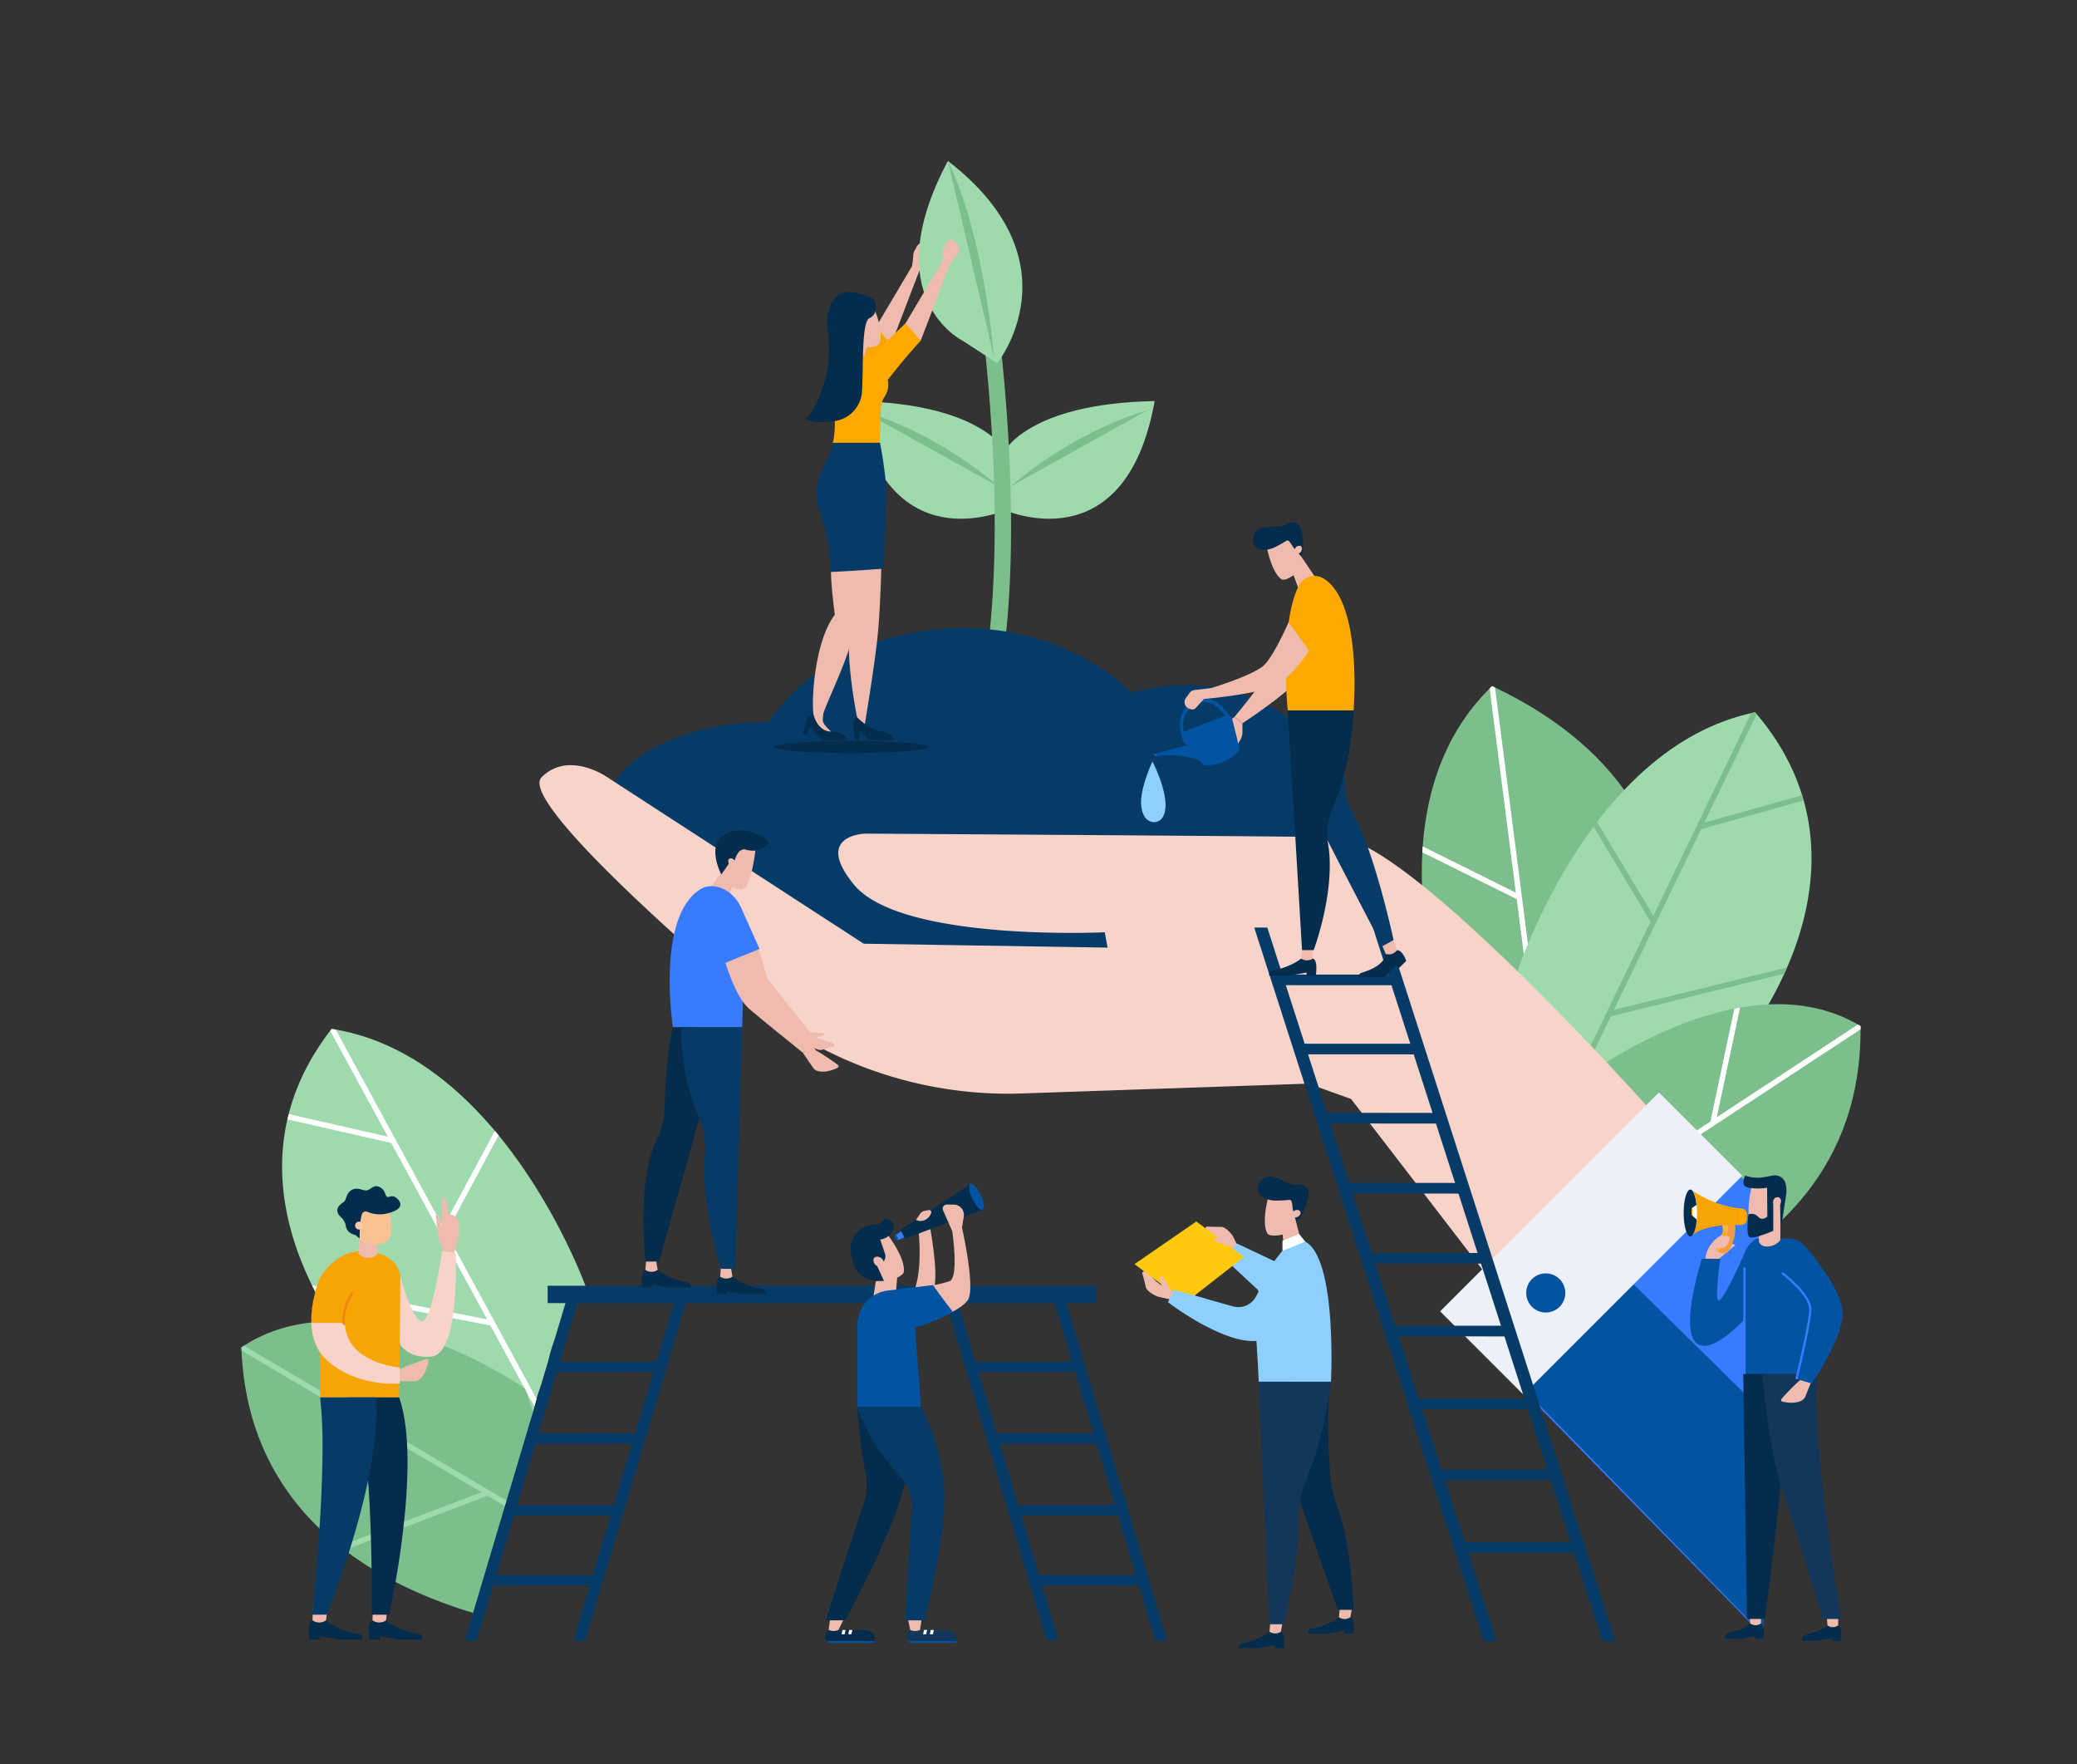 <svg id="Capa_1" data-name="Capa 1" xmlns="http://www.w3.org/2000/svg" viewBox="0 0 697 592"><rect x="0" y="0" width="697" height="592" fill="#333333" stroke="none"/><defs><style>.cls-1{fill:#9fdaaf;}.cls-2{fill:#7dbf8c;}.cls-3{fill:#fff;}.cls-4{fill:#efbbaf;}.cls-5{fill:#f6a505;}.cls-6{fill:#053b66;}.cls-7{fill:#f7d3c9;}.cls-8{fill:#387bff;}.cls-9{fill:#0253a2;}.cls-10{fill:#edf1f7;}.cls-11{fill:#042c4d;}.cls-12{fill:#12375a;}.cls-13{fill:#f49b42;}.cls-14{fill:#f9b646;}.cls-15{fill:#e7375e;}.cls-16{fill:#ffa900;}.cls-17{fill:#8dcfff;}.cls-18{fill:#f9c293;}.cls-19{fill:#f9cbb0;}.cls-20{fill:#f08712;}.cls-21{fill:#ffc910;}</style></defs><path class="cls-1" d="M338,152.18s-7.48-16.79-50.91-17.61C297,189.89,338,170.92,338,170.92Z"/><path class="cls-1" d="M336.57,152.18s7.48-16.79,50.91-17.61c-9.92,55.32-50.91,36.35-50.91,36.35Z"/><path class="cls-2" d="M385.1,137.64C358.35,145.58,339,163.33,339,163.33"/><path class="cls-2" d="M487.63,349.34s-30.79-77,13.08-119.12c94.73,44.34,50.87,137.38,50.87,137.38Z"/><path class="cls-3" d="M500.71,230.22l1,.47,12.44,97,40.49-45.58c.26.63.52,1.25.77,1.88L514.44,330,518,358l-1.9-.54L509,301.7h0L477.32,286c0-.66.07-1.32.12-2l31.25,15.53L499.9,231l.81-.81Z"/><path class="cls-1" d="M507.9,329.77S532,250.61,589,239c45.68,53.05-5.75,113-5.75,113l-64.58,32.6Z"/><path class="cls-2" d="M535.94,275.8l18.89,31.45,32.82-67.95c.45-.1.9-.21,1.35-.3l.52.63L571.94,276l32.83-9.15c.1.31.18.62.27.93l.23.82-34.38,9.59-29.3,60.65,58.13-14.23q-.47,1.06-.93,2.1L540.56,341l-20.8,43.07-1.09.55-.35-1.76,35.56-73.62-19.12-31.85Z"/><path class="cls-2" d="M530,362.6s54.62-42.25,94.35-18.32c1.19,94.7-119.18,102.9-119.18,102.9Z"/><path class="cls-3" d="M624.38,344.28v1.09l-78.16,51.35,48.4,15.79L593,413.9,544.27,398l-30.53,20.06.8-2.7L574,376.31l8-37.86c.64-.13,1.29-.25,1.93-.36l-7.81,36.8,47.35-31.12.89.51Z"/><path class="cls-1" d="M178.81,476.64a35.72,35.72,0,0,1,4.84-15.73c0-.14,0-.29,0-.43.35-9.25,5.79-19.38,12.62-25.75l.4-2.74s-27.84-77.91-85.38-86.76c-43.07,55.2,11.19,112.59,11.19,112.59L179,483A52,52,0,0,1,178.81,476.64Z"/><path class="cls-3" d="M180.05,469.35l-30.29-55.68,17.57-32.73-1.26-1.51-17.35,32.33-36.06-66.29c-.45-.08-.9-.17-1.36-.24-.17.22-.32.44-.49.65l19.32,35.51-33.24-7.56c-.08.31-.15.63-.23.94l-.18.83,34.8,7.92,32.19,59.17-58.75-11.41c.34.69.69,1.38,1,2.06l58.84,11.42L179.41,472C179.59,471.1,179.8,470.22,180.05,469.35Z"/><path class="cls-2" d="M169.39,514.22a34.71,34.71,0,0,1,3.75-13.5,43.47,43.47,0,0,1,1.78-5.68A38.05,38.05,0,0,1,179.05,484a51.23,51.23,0,0,1-.24-7.31c0-.83.12-1.67.23-2.51l-2.87-8.29S119.57,426.28,81,452.1c2,56.25,45.43,79.9,80.33,89.84a43.57,43.57,0,0,1,3.09-10.37,34.61,34.61,0,0,1,2.9-10.58A35.2,35.2,0,0,1,169.39,514.22Z"/><path class="cls-1" d="M171.52,504.42l-38.59-22.77-9.86-37.42-1.95-.27,9.58,36.38L81.9,451.55l-.86.54h0c0,.36,0,.72,0,1.08l80.55,47.53-47.58,18.1c.56.45,1.12.88,1.68,1.31l47.91-18.23,7.26,4.29C171.1,505.59,171.3,505,171.52,504.42Z"/><polygon class="cls-4" points="308.49 90.91 299.07 115.52 293.13 111.11 306.4 88.74 308.49 90.91"/><path class="cls-4" d="M307.32,83.47a3.83,3.83,0,0,0-.85,2.6l-.42,3.55.49.55,1.66,1.48c-.06-.73-.14,0-.14,0L310.74,87s3.24-2.08-.85-5.15a1.18,1.18,0,0,0-1.34-.08A3,3,0,0,0,307.32,83.47Z"/><path class="cls-5" d="M287.7,133.3a155.27,155.27,0,0,0,11.37-17.78L294,109.71,287.7,117Z"/><path class="cls-2" d="M333,238.57l-5.12-1.66c.13-.42,13.35-43.07-.11-142.67l5.34-.72C346.8,194.59,333.6,236.82,333,238.57Z"/><path class="cls-1" d="M323,114.3S293.61,99.89,318.1,54c43.93,33.93,16.56,67.86,16.56,67.86Z"/><path class="cls-2" d="M318.1,54c12.37,25.25,15.42,65.72,15.42,65.72"/><path class="cls-2" d="M289.2,137.77c26.76,7.94,46.16,25.69,46.16,25.69"/><ellipse class="cls-6" cx="257.69" cy="272.87" rx="54.8" ry="30.65"/><ellipse class="cls-6" cx="322.97" cy="272.27" rx="74.59" ry="61.55"/><ellipse class="cls-6" cx="397.57" cy="275.73" rx="53.37" ry="45.91"/><path class="cls-7" d="M553.66,372.23s-81.18-90.94-105-91.31c-28.24-.44-158.26-1.2-158.26-1.2s-17.62.35-3.79,17.15c15.79,19.2,84.13,15.95,84.13,15.95l.94,5.14-81.84-1.31L203.37,260.5s-12.79-8.65-21.64.32,70.52,75.43,70.52,75.43a135.78,135.78,0,0,0,90.69,30.65l96.14-3.3,14.33,5.17,45.69,59.4Z"/><polygon class="cls-8" points="558.03 369.57 591.7 402.16 591.7 546.4 590.45 547.65 487.36 442.4 558.03 369.57"/><polygon class="cls-9" points="522.24 405.36 591.7 473.74 591.7 545.97 590.39 547.16 486.77 440.83 522.24 405.36"/><rect class="cls-10" x="482.03" y="397.51" width="103.89" height="39.52" transform="translate(-138.66 499.78) rotate(-45)"/><path class="cls-9" d="M514.09,438.48a6.57,6.57,0,0,0,9.28,0h0a6.57,6.57,0,0,0,0-9.28h0a6.55,6.55,0,0,0-9.28,0h0a6.57,6.57,0,0,0,0,9.28Z"/><polygon class="cls-6" points="537.76 550.71 460.73 311.24 465.11 311.24 542.14 550.71 537.76 550.71"/><polygon class="cls-6" points="497.93 550.71 420.9 311.24 425.28 311.24 502.31 550.71 497.93 550.71"/><polygon class="cls-6" points="485.07 373.43 485.07 377 443.8 376.97 443.09 373.4 485.07 373.43"/><polygon class="cls-6" points="476.54 350.22 476.54 353.79 435.26 353.77 434.56 350.2 476.54 350.22"/><polygon class="cls-6" points="469.48 327.02 469.48 330.59 428.21 330.57 427.5 327 469.48 327.02"/><polygon class="cls-6" points="492.59 396.93 492.59 400.5 451.31 400.47 450.61 396.9 492.59 396.93"/><polygon class="cls-6" points="499.64 420.43 499.64 424 458.37 423.98 457.66 420.4 499.64 420.43"/><polygon class="cls-6" points="506.94 444.84 508.61 448.42 467.33 448.39 466.63 444.82 506.94 444.84"/><polygon class="cls-6" points="514.68 469.26 516.35 472.83 475.07 472.81 474.37 469.24 514.68 469.26"/><polygon class="cls-6" points="521.92 493.13 523.59 496.7 482.32 496.68 481.62 493.11 521.92 493.13"/><polygon class="cls-6" points="527.93 517.53 529.6 521.1 488.32 521.08 487.62 517.5 527.93 517.53"/><path class="cls-11" d="M587.35,544.75s-1.09,1.5-6.2,2.81c-1.12.28-2.34.48-2.34,2.33h5.05L589,549v.89h2.78s.78-4.55-.85-5.14Z"/><path class="cls-4" d="M587.08,541.48l.27,3.27h0a3.15,3.15,0,0,0,3.41.12l.19-.12v-3.27Z"/><path class="cls-11" d="M613.23,545.41s-1.09,1.5-6.2,2.8c-1.12.28-2.34.48-2.34,2.34h5l5.16-.9v.9h2.78s.78-4.56-.85-5.14Z"/><path class="cls-4" d="M613,542.13l.27,3.28h0a3.15,3.15,0,0,0,3.41.11l.19-.11v-3.28Z"/><path class="cls-11" d="M585,461l1.25,82.22h6s9.12-66.38,7.17-82.22S585,461,585,461Z"/><path class="cls-12" d="M591.36,461s2.08,25.26,6.87,39.24,13.44,43,13.44,43h6.2s-10.35-60.64-8-82.24H591.36Z"/><path class="cls-9" d="M586,419.18s-7.38,17.21-9.26,17.21c-1.49,0,.57-14.06.57-14.06h-6.19s-7.77,24.1-1.59,28.5,19.77-12.46,19.77-12.46Z"/><path class="cls-4" d="M608,463.21l-2.23,5.53c-1.08,2.17-5,2.23-7.67,1.54a.55.55,0,0,1-.26-.9,77.54,77.54,0,0,1,6.49-6.55Z"/><path class="cls-9" d="M589.26,415.62s-3.86,2.62-3.86,5.61V461H608v-37.2s-.46-8.27-8.55-8.27S589.26,415.62,589.26,415.62Z"/><polygon class="cls-8" points="585.78 461.04 585.78 425.3 585.03 425.33 585.03 461.04 585.78 461.04"/><path class="cls-4" d="M597.45,406.74v9.38a5.74,5.74,0,0,1-4.38,2.14c-2.82,0-2.82-2-2.82-2v-6l4.17-1.09Z"/><path class="cls-4" d="M589.89,412a3.47,3.47,0,0,1-2.09-.55c-2.51-4,.34-14.74.34-14.74l9.09,1.63.29,7.21a6.09,6.09,0,0,1-2.27,5h0A9.69,9.69,0,0,1,589.89,412Z"/><path class="cls-11" d="M593,398.53a19.51,19.51,0,0,1-6.18,0c-3.17-.56-1.14-4.06-1.14-4.06a12.5,12.5,0,0,0,6.52.46c2.81-.42,3.57-1,5.37,0,2.45,1.3,1.86,5.74,1.86,5.74L598,410.05h-.51s-.12-5.58-.12-7.48c-.53-.86-1.11-.86-1.55-.65a1.43,1.43,0,0,0-.75,1.29V413s-6.2,2.67-7.78,2.19-.53-7.7-.53-7.7a2.9,2.9,0,0,1,3.23.79c1.4,1.56,3.1-.07,3.1-.07Z"/><path class="cls-4" d="M572.27,422.33l.22-1.18c.48-2.63,3-5.9,5.52-6.76h2.63l-.81,5.61-3.71,2.33Z"/><path class="cls-4" d="M596.64,401.68a1.59,1.59,0,0,0-1.5,1.49,1.36,1.36,0,0,0,1,1.7,1.59,1.59,0,0,0,1.5-1.49A1.38,1.38,0,0,0,596.64,401.68Z"/><path class="cls-4" d="M578.74,419.37l-5.11,3s3.21,0,3.26,0l5.41-4.53s-.39-.79-1.61-.12A6.32,6.32,0,0,0,578.74,419.37Z"/><path class="cls-9" d="M605.59,418s12.77,14.19,12.77,22.69S608,464.22,608,464.22l-5.12-1.49s4.62-18.55,4.62-23.49S598,427.08,598,427.08"/><path class="cls-8" d="M607.12,439.24c0,4.25-3.76,19.78-4.65,23.4l.76.19c1.09-4.47,4.64-19.41,4.64-23.59,0-5.06-9.25-12.16-9.64-12.46l-.46.59C597.87,427.45,607.12,434.55,607.12,439.24Z"/><path class="cls-13" d="M582.17,410.09a13.58,13.58,0,0,1-2.34,9.91,1.48,1.48,0,0,1-1,.53,3.88,3.88,0,0,1-1.77-.29,1.62,1.62,0,0,1-1.06-.77.69.69,0,0,1,.07-.74c.69-1,2.81-4.55,1.85-7.67A5.56,5.56,0,0,1,582.17,410.09Z"/><path class="cls-14" d="M576.63,420a1,1,0,0,1-.59-.57.69.69,0,0,1,.07-.74c.69-1,2.81-4.55,1.85-7.67a4.56,4.56,0,0,1,2-.92C580.07,413.56,579.34,415.85,576.63,420Z"/><path class="cls-13" d="M579.13,414.62c-.16.79-.54,1.37-.85,1.31s-.43-.75-.27-1.54.55-1.37.86-1.31S579.3,413.83,579.13,414.62Z"/><polygon class="cls-13" points="578.93 413.1 578.6 413.03 578.63 413.19 578.84 413.27 578.93 413.1"/><polygon class="cls-15" points="578.36 415.93 577.96 415.86 578.41 415.79 578.36 415.93"/><path class="cls-16" d="M578.87,414.57c-.16.78-.54,1.37-.85,1.3s-.43-.75-.27-1.53.54-1.38.85-1.31S579,413.78,578.87,414.57Z"/><path class="cls-16" d="M583.54,405.45h.61a2.06,2.06,0,0,1,2.1,2v1.59a2.06,2.06,0,0,1-2.1,2h-.61Z"/><path class="cls-11" d="M565,407c0,4.35,1,7.87,2.23,7.87s2.23-3.52,2.23-7.87-1-7.87-2.23-7.87S565,402.69,565,407Z"/><polygon class="cls-3" points="569.6 404.13 567.83 405.28 567.83 407.82 569.65 409.48 570.28 406.16 569.6 404.13"/><path class="cls-5" d="M569.5,407c0-3.65-.71-6.71-1.66-7.6h0a36,36,0,0,0,16.06,6.08v5.56s-11.72-.66-16.06,3.57h0C568.79,413.75,569.5,410.69,569.5,407Z"/><path class="cls-16" d="M567.59,406.55c0,.7.11,1.28.24,1.28s.24-.58.24-1.28-.1-1.28-.24-1.28S567.59,405.84,567.59,406.55Z"/><path class="cls-4" d="M575.11,418.26a6,6,0,0,0,2.86.47c1.48,0,2.15-1.83,2.41-2.82.09-.35.17-.85-.27-1.07l-2.39-.34Z"/><path class="cls-4" d="M273,240l3,.52c.62-3.72,9.95-21.35,10.71-30.51a206.92,206.92,0,0,1,3.2-21.49l-10-3s-2.54,0,.25,20.73C273.84,214.46,272.16,233.15,273,240Z"/><path class="cls-4" d="M280.37,178s2.36,14.18,5.63,29.35c-3.42,9.15,1.8,34.7,1.89,34.61.4-.37,2.2,1.85,2.2,1.85s3.81-22.55,4.65-32.72,1.05-22.56,1.05-22.56Z"/><path class="cls-11" d="M287.47,240.49a3.35,3.35,0,0,0-1.17,2.76c.26,1.54.64,5.16.64,5.16h1.46l0-3.37c0-.23,3.15,3.37,3.68,3.37h7.77s.52-2.28-4.05-3S287.47,240.49,287.47,240.49Z"/><path class="cls-4" d="M276.33,237.92l-.21,3.22a2.91,2.91,0,0,0,.53,1.9,11.74,11.74,0,0,0,2.33,2.43c-2.25.73-4.3-1.8-5.37-3.48a4,4,0,0,1-.58-2.75l.37-2.54Z"/><path class="cls-11" d="M273,239.69s-2,.18-2.31,1.69-1.26,4.55-1.26,4.55l1.08.87,1.52-3s3.28,4.42,3.8,4.64h8.48s0-2.81-5.31-2.94C274.09,245.36,273,239.69,273,239.69Z"/><polygon class="cls-4" points="318.38 89.72 308.96 114.33 303.02 109.92 316.29 87.55 318.38 89.72"/><path class="cls-4" d="M317.21,82.28a3.88,3.88,0,0,0-.85,2.6L316,88.43l.48.55,1.67,1.48c-.06-.73-.14,0-.14,0l2.68-4.66s3.24-2.08-.85-5.15a1.18,1.18,0,0,0-1.34-.08A3,3,0,0,0,317.21,82.28Z"/><polygon class="cls-4" points="289.89 120.37 283.82 120.37 286.25 113.23 290.99 116.15 289.89 120.37"/><path class="cls-16" d="M298,128c0-.18-.08-.33-.11-.5,6-7.75,11.11-13.21,11.11-13.21l-5.11-5.81-11.61,11h-3.41a6.82,6.82,0,0,0-8.62,1.11c-1.47,1.51-2.44,5.62-1.46,10,2.7,12,.59,18.3.59,18.3L295,154.77s.35-10.41.6-17.71v0a8.17,8.17,0,0,1,1.27-4A7.14,7.14,0,0,0,298,128Z"/><path class="cls-4" d="M292,100.41l-10,3.49,1,7.43c0,.1.05.2.07.31a5.72,5.72,0,0,1,.57.11l.09,0,.09,0a6.79,6.79,0,0,1,4.65,4.65,11.79,11.79,0,0,0,4.31,0,4.25,4.25,0,0,0,2.26-1C297.2,110.84,292,100.41,292,100.41Z"/><path class="cls-11" d="M291.8,106.73c-2.68,1.31-2.05,15.12-2.51,24.53a10.7,10.7,0,0,1-9.05,10c-3.55.56-7.45.67-9.8-.67,1.56-1.27,9.93-13.59,7.25-29.91-.35-2.14-.4-8.12,3.22-11.37,4-3.6,12.3,1.1,12.3,1.1S295.48,104.93,291.8,106.73Z"/><path class="cls-6" d="M295.32,148.57s2.08,10.61,2.08,16.92c0,3.47-.85,25.32-.85,25.32s-14.88,1.08-17.77,1.08c-.72-17.91-4.8-18.46-4.8-26.81,0-3.63,1.86-7.73,3.29-10.34a15.17,15.17,0,0,0,2.07-5.81l.09-.34Z"/><path class="cls-4" d="M416.94,242.7s15.06-9.89,18.71-14.79,5.87-29-1.26-15.84-20.16,28.52-20.16,28.52Z"/><path class="cls-4" d="M416.94,242.7v2.86a5.56,5.56,0,0,1-.75,2.79l-2,3.37-1.8-9.77,1.8-1.36Z"/><polygon class="cls-4" points="433.71 192.01 436.02 198.24 442.5 195.37 436.71 186.79 433.71 192.01"/><path class="cls-4" d="M432.29,194.05a3.55,3.55,0,0,1-2,.45c-3.66-2.05-5.33-11.6-5.33-11.6l2.71-3.11,5.65.58,3,5.48a5,5,0,0,1,0,4.81h0A9.82,9.82,0,0,1,432.29,194.05Z"/><path class="cls-11" d="M434.2,183.88c-.7-.82-1.64-3.06-2.52-2.43-.64.46-3,1.73-3.79,2.13-1.92.94-5.71,1.87-7.14-1.06a4.18,4.18,0,0,1,3.55-5.62c2.48-.3,6.08-.05,7.09-.82,1.69-1.3,4.11-1.12,4.87.49a17.82,17.82,0,0,1,1.14,6.77,9.91,9.91,0,0,1-.69,3.45h0Z"/><path class="cls-4" d="M436.25,183.14a1.61,1.61,0,0,0-1.71,1c-.33.74-.1,1.48.51,1.65a1.6,1.6,0,0,0,1.71-1C437.1,184,436.87,183.3,436.25,183.14Z"/><polygon class="cls-8" points="386.92 253.09 388.12 253.75 388.12 253.09 386.92 253.09"/><path class="cls-9" d="M404,255.82a28.12,28.12,0,0,0-15.89-2.07c-.13-.64-1.2-.66-1.2-.66l12.64-3.4Z"/><path class="cls-9" d="M396.77,247.26c0-.07-3.51-7.35,3.55-11.78s12.56,5.09,12.61,5.19l-1,.69c-.2-.35-5-8.58-11.07-4.76a7.68,7.68,0,0,0-3.11,10Z"/><path class="cls-16" d="M444.09,194.06c13.26,8,10.14,44.31,10.14,44.31H432.15s-3-28.54,3.75-41.93A5.86,5.86,0,0,1,444.09,194.06Z"/><path class="cls-9" d="M416,251.37l-2.46-10a1.78,1.78,0,0,0-2.38-1.24L398,245.24a2.19,2.19,0,0,0-.87,3.46l6.9,8.08a15.24,15.24,0,0,0,7.14-1.47C415,253.53,416,251.37,416,251.37Z"/><path class="cls-11" d="M465.05,320.1s0,3.86-7.76,6.17c-1.59.48-1.07,1-1.37,1.61h8.91l3.48-3.92,1.09.93,2.51-2.47s-1.17-3.57-3.09-3.6Z"/><path class="cls-4" d="M463.6,316.77l1.45,3.33h0a3.49,3.49,0,0,0,3.62-1.09l.15-.19-1.16-3.43Z"/><path class="cls-6" d="M444.18,279.28c0,.41,19.74,38.22,19.74,38.22l3.74-2.11s-6.54-30.4-13.9-43a15.36,15.36,0,0,1-2-6.1c-1.3-12.53-2.19-17.46-2.19-17.46l-7.82,28.43Z"/><path class="cls-4" d="M439.31,218.29s-4.63,7.41-10,11S404,234.53,404,234.53l-2.68,3a1.6,1.6,0,0,1-1.75.43l-.57-.21a2.31,2.31,0,0,1-1.07-3.5l1.17-1.64a2.66,2.66,0,0,1,1.88-1.1l5.43-.62s14.64-4.39,18-7.91,8-14.15,8-14.15Z"/><path class="cls-11" d="M436.61,321.63s-2.48,2.31-8.14,3.75c-1.25.32-2.59-.11-2.59,1.95h6.87l5.71-1v1h3.09s.86-5.05-.95-5.7Z"/><path class="cls-4" d="M437.22,318l-.61,3.62h0a3.5,3.5,0,0,0,3.78.13l.21-.13-.3-3.62Z"/><path class="cls-11" d="M432.15,238.37l4.79,80.42h3.91s7.49-20,4.82-35.7A19.87,19.87,0,0,1,447,271.82c6.9-15.77,7.25-33.45,7.25-33.45Z"/><path class="cls-17" d="M386.74,255.52s-4.46,9.47-3.75,15c.49,3.89,2.23,4.92,3.57,5.26a3.33,3.33,0,0,0,3.51-1.41C393.73,268.93,386.74,255.52,386.74,255.52Z"/><polygon class="cls-6" points="190.72 434.02 155.97 550.49 159.98 550.49 194.73 434.02 190.72 434.02"/><polygon class="cls-6" points="227.13 434.02 192.38 550.49 196.39 550.49 231.15 434.02 227.13 434.02"/><polygon class="cls-6" points="190.9 434.02 190.9 437.24 228.63 437.21 229.21 434.02 190.9 434.02"/><polygon class="cls-6" points="184.44 456.88 184.44 460.39 222.18 460.37 222.82 456.85 184.44 456.88"/><polygon class="cls-6" points="177.77 480.93 176.25 484.45 213.98 484.43 214.62 480.91 177.77 480.93"/><polygon class="cls-6" points="170.7 505 169.18 508.51 206.91 508.49 207.55 504.97 170.7 505"/><polygon class="cls-6" points="164.07 528.52 162.55 532.04 200.28 532.02 200.93 528.5 164.07 528.52"/><polygon class="cls-6" points="352.91 434.02 387.67 550.49 391.68 550.49 356.92 434.02 352.91 434.02"/><polygon class="cls-6" points="316.5 434.02 351.25 550.49 355.26 550.49 320.51 434.02 316.5 434.02"/><polygon class="cls-6" points="318.43 434.02 319.02 437.21 356.75 437.24 356.75 434.02 318.43 434.02"/><polygon class="cls-6" points="363.2 456.88 363.2 460.39 325.47 460.37 324.82 456.85 363.2 456.88"/><polygon class="cls-6" points="369.87 480.93 371.39 484.45 333.66 484.43 333.02 480.91 369.87 480.93"/><polygon class="cls-6" points="376.94 505 378.47 508.51 340.74 508.49 340.09 504.97 376.94 505"/><polygon class="cls-6" points="383.57 528.52 385.09 532.04 347.36 532.02 346.72 528.5 383.57 528.52"/><rect class="cls-6" x="183.78" y="431.43" width="184.1" height="5.81"/><path class="cls-12" d="M305.44,546.94l11.71,0c1.55.16,3.29.61,3.58,2a8.2,8.2,0,0,1,.17,1.79c-.42.48-15.94-.07-15.94-.07l-.07-.05C303.25,548.56,305.44,546.94,305.44,546.94Z"/><polygon class="cls-9" points="320.9 550.66 304.96 550.59 305.1 551.21 320.92 551.21 320.9 550.66"/><polygon class="cls-3" points="310.07 546.92 311.13 546.93 310.8 548.36 309.78 548.36 310.07 546.92"/><polygon class="cls-3" points="312.33 546.92 313.39 546.93 313.06 548.36 312.04 548.36 312.33 546.92"/><path class="cls-4" d="M304.64,543l.8,3.9h0a3.82,3.82,0,0,0,3.14.07l.18-.08.56-3.89Z"/><path class="cls-11" d="M278.08,546.94l11.71,0c1.55.16,3.29.61,3.58,2a8.2,8.2,0,0,1,.17,1.79c-.42.48-15.94-.07-15.94-.07l-.07-.05C275.89,548.56,278.08,546.94,278.08,546.94Z"/><polygon class="cls-9" points="293.54 550.66 277.6 550.59 277.74 551.21 293.56 551.21 293.54 550.66"/><polygon class="cls-3" points="282.71 546.92 283.77 546.93 283.44 548.36 282.42 548.36 282.71 546.92"/><polygon class="cls-3" points="284.97 546.92 286.03 546.93 285.7 548.36 284.68 548.36 284.97 546.92"/><path class="cls-4" d="M278.59,543l-.51,3.9h0a3.82,3.82,0,0,0,3.14.07l.17-.08,1.88-3.89Z"/><path class="cls-4" d="M296.06,411.9l-9.64,6.29,3,7.62c0,.1.1.2.15.31l.63,0h.21a7.45,7.45,0,0,1,6.15,3.73,13,13,0,0,0,4.55-1.18,4.76,4.76,0,0,0,2.14-1.63C304.25,421.61,296.06,411.9,296.06,411.9Z"/><path class="cls-4" d="M308.32,413.87s1.18,11.19-1.2,18.32c1.11,1,5.16,5.3,6.43-.33s-1.43-20-1.43-20Z"/><polygon class="cls-8" points="302.54 413.08 300.27 414.54 301.08 416.23 303.51 415.16 302.54 413.08"/><path class="cls-9" d="M301.2,415.12c.23.51.24,1,0,1.1s-.56-.26-.79-.78-.24-1,0-1.1S301,414.6,301.2,415.12Z"/><path class="cls-11" d="M329.9,404.83a.2.2,0,0,0,0-.07,22.53,22.53,0,0,0-2.19-3.93,20,20,0,0,1-2.11-3.45l-23.42,15.33,1.52,2.87,26.2-9.69A7.5,7.5,0,0,1,329.9,404.83Z"/><polygon class="cls-4" points="293.93 429.82 293.09 435.08 300.54 435.08 301.08 428.63 293.93 429.82"/><path class="cls-4" d="M313.18,442.88s8.8-2.81,11.56-6.58-1.91-24.4-1.91-24.4l.6-3.71a3.45,3.45,0,0,0-3.38-4l-2.35,0a1.34,1.34,0,0,0-1.24,1.89l3.09,7s2.32,15.63-.93,16.81a36.93,36.93,0,0,1-8.26,1.72Z"/><path class="cls-11" d="M296.64,429.82l-2.27-5,1.48-.93a2.76,2.76,0,0,0,1.14-3.23l-1.61-4.74s4.59-.56,4.45-4.83c0-2.2-3-2.21-3-2.21a4.4,4.4,0,0,1-3.71,2.2c-1.21-.15-4.52.29-6.75,4.19-1.51,2.62-.85,6.73.46,9.81,1.17,2.76,4.16,4.31,7.13,4.76Z"/><path class="cls-11" d="M287.69,472a164.53,164.53,0,0,0,2.78,22.32,19.88,19.88,0,0,1-.69,10.26c-5.25,15.62-12.62,39.1-12.62,39.1h6.55s14.86-27.75,18.68-41.52S306.88,484,306.88,484l-4.56-12Z"/><path class="cls-4" d="M293.16,422.46a2.13,2.13,0,0,0,1.21,2.34c.95.5,1.93.26,2.2-.53a2.14,2.14,0,0,0-1.22-2.34C294.41,421.43,293.43,421.67,293.16,422.46Z"/><path class="cls-9" d="M309.06,472H287.69V444.59A11.64,11.64,0,0,1,298.24,433l14.87-1.8s1.74,2.68,6.61,8.9a50.37,50.37,0,0,1-12.62,5.28Z"/><path class="cls-6" d="M287.69,472s3,10.93,14.16,23.18A14.32,14.32,0,0,1,306,506.32l-2.29,37.37h6.65s8.1-31,6.35-46.33A70.3,70.3,0,0,0,309.06,472Z"/><path class="cls-9" d="M326.32,402.28c1.15,2.39,2.71,4,3.48,3.65s.47-2.61-.68-5-2.71-4-3.48-3.64S325.17,399.9,326.32,402.28Z"/><path class="cls-4" d="M307.4,409.31l.19.09a2.93,2.93,0,0,0,2.23.14l.14,0a4,4,0,0,0,2.53-2.57h0a.74.74,0,0,0-.85-.95l-1.49.31a2.23,2.23,0,0,0-1.4,1Z"/><path class="cls-11" d="M129.55,543.7s2.82,2.62,9.24,4.25c1.42.36,2.94-.12,2.94,2.21h-7.79L127.46,549v1.12H124s-1-5.72,1.07-6.46Z"/><path class="cls-4" d="M130,539.59l-.46,4.11h0a4,4,0,0,1-4.29.15l-.24-.15.13-4.11Z"/><path class="cls-11" d="M109.41,543.7s2.81,2.62,9.24,4.25c1.41.36,2.93-.12,2.93,2.21h-7.79L107.31,549v1.12h-3.5s-1-5.72,1.07-6.46Z"/><path class="cls-4" d="M109.86,539.59l-.45,4.11h0a4,4,0,0,1-4.29.15l-.24-.15.12-4.11Z"/><path class="cls-4" d="M148.23,412a5,5,0,0,0-.22,3.62l.66,4.71.81.54,3,1.24a3.17,3.17,0,0,1,0-1.88l1.32-4.87s2.05-8.21-3.52-7.86c0-6.68-1.84-5.58-1.84-5.58l-.12,5.78Z"/><path class="cls-7" d="M134.36,428.22s3.9,14.87,7.22,15.14,6.78-23.56,6.78-23.56l4.52.54s1.76,34.26-8.38,34.89-11.48-7-11.48-7Z"/><path class="cls-5" d="M133.94,468.88H107.42V428.6c7.57-11.56,17-8.41,17-8.41s8.58.15,9.92,8C134.36,433.92,133.94,468.88,133.94,468.88Z"/><path class="cls-4" d="M120.65,415.45l-.36,5.21.17.16a4.52,4.52,0,0,0,6.14.09h0l.09-3.92Z"/><path class="cls-18" d="M118.74,404.56l.44,8.61a1.34,1.34,0,0,1,1.2,1.7,1.49,1.49,0,0,1,.14.63,9.87,9.87,0,0,0,7.68,1.79c5.46-1.05,2.17-11.59,2.17-11.59Z"/><path class="cls-11" d="M116,411a5.31,5.31,0,0,0-1.38-2.39c-3.09-2.67-.32-4.62.65-5.25s.88-2.66,2.28-3.76c2.14-1.67,4.21.06,5.58-.19s2.22-2.08,4.22-1.11,1.77,2.53,2.41,3.19,1.81-1.16,3.76.92c3,3.18-2.84,4.53-2.84,4.53a10.53,10.53,0,0,1-7.39-.33,1.36,1.36,0,0,0-1.62.4c-1,1.37-1,8.56-1,8.56l-1.4-1.17S116.19,413.92,116,411Z"/><path class="cls-19" d="M119.27,411.73a1.32,1.32,0,1,0,2.45-1,1.32,1.32,0,0,0-2.45,1Z"/><path class="cls-5" d="M107.44,428.6s-8,18.34,2.19,27.72,23.91,7.77,23.91,7.77v-5.28s-12.45-1.05-16.43-9.37,1.59-15.52,1.59-15.52"/><path class="cls-4" d="M132.73,463.37l6.35.13c2.57-.14,4.29-4,4.72-6.85A.59.59,0,0,0,143,456c-2.16.75-7.7,2.71-9.13,3.6Z"/><path class="cls-11" d="M133.94,468.88c7.91,22.33-3.31,72.92-3.31,72.92h-5.9s1-71.26-8.14-72.92Z"/><path class="cls-7" d="M115.69,443.89a14.24,14.24,0,0,0,1.42,5.55c4,8.32,17.08,9.42,17.08,9.42v5.34s-14.42,1.49-24.56-7.88c-3.68-3.4-5-8-5.13-12.43Z"/><path class="cls-20" d="M115.75,444.69c-.28-.12-.56-.24-.83-.38a17.1,17.1,0,0,1,3.16-10.84l.63.5A16,16,0,0,0,115.75,444.69Z"/><path class="cls-4" d="M149.45,412.66s-1.47-.44-1.69-3.1-1.49-1.85-1.49-1.85.65,10.53,2.33,10.92S149.45,412.66,149.45,412.66Z"/><path class="cls-6" d="M126.14,468.88c2.15,27.38-16.48,72.92-16.48,72.92h-4.94s3.4-29.53,3.52-56.17a141.63,141.63,0,0,0-.82-16.75Z"/><polygon class="cls-4" points="430.37 413.33 430.91 420.15 437.6 420.44 434.91 409.86 430.37 413.33"/><path class="cls-4" d="M427.51,414.57a3.69,3.69,0,0,1-2.05-.48c-2.45-3.56.34-13.16.34-13.16l3.92-1.65,5,3.1.28,6.43a5.21,5.21,0,0,1-2.22,4.44h0A10.12,10.12,0,0,1,427.51,414.57Z"/><path class="cls-11" d="M433.91,406c-.28-1.09-.13-3.58-1.23-3.4-.81.13-3.56.25-4.48.25-2.21,0-6.14-.87-6.14-4.22,0-1.68,1.63-3.13,2.66-3.56a4.49,4.49,0,0,1,3.19,0c2.43.85,5.65,2.72,6.93,2.46,2.16-.43,4.32.84,4.29,2.67a18.35,18.35,0,0,1-2,6.79,10.17,10.17,0,0,1-2.2,2.88h0Z"/><path class="cls-4" d="M436.14,406.27a1.65,1.65,0,0,0-2.05.18c-.65.54-.77,1.32-.28,1.76a1.67,1.67,0,0,0,2.06-.19C436.51,407.49,436.63,406.7,436.14,406.27Z"/><path class="cls-4" d="M411.55,418.61a6.72,6.72,0,0,0-2.45-2.82c-1.67-1.3-6-3-4.1-4.26,2.3.19,5,.13,5,.13,1.37.24,3,2,3.79,3.21l2,4.17s-.92,2-.95,2.15l-1-.19A10.83,10.83,0,0,0,411.55,418.61Z"/><path class="cls-4" d="M411.45,417.44a2.44,2.44,0,0,0-.06-.34c.3.06.59.1.89.13.94.57,1.9,1.12,2.86,1.69l-1,1.25-7-2.47s-.08-.95,1.47-.92A7.3,7.3,0,0,1,411.45,417.44Z"/><polygon class="cls-17" points="422.06 432.74 411.32 422.76 415.02 417.22 429.72 424.16 423.32 435.4 422.06 432.74"/><path class="cls-17" d="M434,416.08c15.31-3.17,12.64,47.54,12.64,47.54H422.4s-.34-8.83-1.23-20C420.42,434.1,425.75,423.38,434,416.08Z"/><path class="cls-11" d="M426,547.53s-2.39,2.21-7.83,3.6c-1.2.3-2.49-.11-2.49,1.87h6.6l5.5-1v1h3s.83-4.85-.9-5.47Z"/><path class="cls-4" d="M426.34,544l-.33,3.49h0a3.36,3.36,0,0,0,3.63.12l.21-.12.61-3.49Z"/><path class="cls-4" d="M391.66,432a6.68,6.68,0,0,1-3.3-1.75c-1.64-1.35-4.22-5.14-5.06-3.05.69,2.19,1.24,4.85,1.24,4.85.55,1.29,2.58,2.48,4,3l4.5,1s1.79-1.36,1.89-1.4l-.39-.9A10.72,10.72,0,0,1,391.66,432Z"/><path class="cls-4" d="M390.49,432.13a1.3,1.3,0,0,1-.34,0c.12.28.23.56.32.84.78.79,1.53,1.61,2.29,2.41.4-.51.95-1.21,1-1.26l-4-6.23s-.95.13-.57,1.63A7.31,7.31,0,0,0,390.49,432.13Z"/><path class="cls-11" d="M449.32,542.65s-2.38,2.21-7.82,3.6c-1.2.31-2.49-.1-2.49,1.87h6.6l5.49-1v1h3s.82-4.85-.91-5.47Z"/><path class="cls-4" d="M449.66,539.17l-.34,3.48h0a3.36,3.36,0,0,0,3.64.12l.2-.12.62-3.48Z"/><path class="cls-11" d="M446.63,463.62s-1.94,10.27-.2,31.54a39,39,0,0,0,2.53,11c4.67,12,5.31,34,5.31,34h-5.34l-18.82-53.8Z"/><path class="cls-17" d="M437.6,432.82s-4.19,15.61-15.54,17.05S392,436.93,392,436.93l2.06-4.11,19.71,5.52a6.69,6.69,0,0,0,7.68-3.24l5.93-10.94Z"/><path class="cls-12" d="M422.4,463.62,425.93,545h4.77s5.36-19,4.95-33.92a34.65,34.65,0,0,1,2.45-13.84,127.76,127.76,0,0,0,8.53-33.59Z"/><polygon class="cls-21" points="380.72 424.16 397.87 437.06 417.48 421.74 401.46 409.86 380.72 424.16"/><path class="cls-17" d="M403.51,440.29a12.13,12.13,0,0,1,1-4.53l-10.48-2.94L392,436.93a99.2,99.2,0,0,0,12,7.67A14.79,14.79,0,0,1,403.51,440.29Z"/><path class="cls-4" d="M388.74,435.05l3.69.83a12,12,0,0,1,1.34-2.5,11.09,11.09,0,0,1-2.11-1.41,6.63,6.63,0,0,1-3.29-1.75,15.27,15.27,0,0,1,.42,4.07C388.78,434.55,388.76,434.8,388.74,435.05Z"/><path class="cls-4" d="M393.52,433.76l-3.72-5.85s-.95.13-.57,1.63a7.31,7.31,0,0,0,1.26,2.59,1.3,1.3,0,0,1-.34,0c.12.28.23.56.32.84.75.76,1.47,1.55,2.2,2.32A12.21,12.21,0,0,1,393.52,433.76Z"/><path class="cls-4" d="M410.36,415.25h-.12a5.5,5.5,0,0,1,1.45,2,10.27,10.27,0,0,1,1.22,1.07c0-.38.11-.75.19-1.12A12.68,12.68,0,0,1,410.36,415.25Z"/><path class="cls-4" d="M411,415.83a7.11,7.11,0,0,0-2.25-.43c-1.55,0-1.47.92-1.47.92l5.6,2c0-.39.11-.76.19-1.13A12.68,12.68,0,0,1,411,415.83Z"/><polygon class="cls-3" points="430.37 419.71 430.37 416.36 435.97 414.03 438 416.61 430.37 419.71"/><path class="cls-4" d="M257.52,328.41l-3.13-10.89a3.79,3.79,0,0,1-1.18.14,3.45,3.45,0,0,1-3.11-3.14,3.25,3.25,0,0,1-1.18-1.79l-7,3.3s3.23,12.08,7.81,16.16,19.4,15.37,19.4,15.37l2.78-1.1Z"/><path class="cls-4" d="M272.72,346.93a5.68,5.68,0,0,0,2.66,1.77c1.68.68,5.59,1.08,4.36,2.56-1.93.38-4.15,1.05-4.15,1.05-1.19.11-2.91-.93-3.86-1.78l-2.61-3s.29-1.9.29-2l.83-.07A9,9,0,0,0,272.72,346.93Z"/><path class="cls-4" d="M273.07,347.88a2.45,2.45,0,0,0,.13.26c-.26,0-.51.06-.76.1-.91-.26-1.83-.49-2.74-.73.21-.51.52-1.21.53-1.27l6.31.44s.28.76-1,1.09A6.39,6.39,0,0,1,273.07,347.88Z"/><polygon class="cls-4" points="246.06 296.95 243.95 301.63 237.76 298.74 243.1 291.04 246.06 296.95"/><path class="cls-4" d="M253.56,285s-1.36,12.13-4.12,13.3-6-2.93-6-2.93l-3.1-7.19,9.84-4.24Z"/><path class="cls-11" d="M258,282.63s-2.11,4.21-8.18,2.33c-1.72,0-2.64,1.76-3.12,3.29-.56,1.77-.75.41-2.17,1.62l-2.47,3.55s-5.68-10.68,2-13.9S258,282.63,258,282.63Z"/><path class="cls-4" d="M245,288a1.52,1.52,0,0,1,1.61,1c.31.71.09,1.4-.49,1.56a1.53,1.53,0,0,1-1.62-1C244.21,288.88,244.43,288.18,245,288Z"/><path class="cls-8" d="M235.27,298.23c-15.28,9-9.45,46.46-9.45,46.46h23.24s.26-9.78.57-20.12c.23-7.82,1-16-1.13-20.41C245.58,298,239.07,296,235.27,298.23Z"/><path class="cls-4" d="M243.25,322.47s3.47,12,8.12,16,18.05,14.76,18.05,14.76l4.4-.92L259.1,334.55l-5.33-17.28Z"/><polygon class="cls-8" points="242.12 323.6 254.9 318.4 248.5 304.15 240.07 308.54 242.12 323.6"/><path class="cls-11" d="M220.7,426.1s2.57,2.39,8.43,3.88c1.29.33,2.68-.11,2.68,2H224.7l-5.91-1v1h-3.2s-.89-5.23,1-5.9Z"/><path class="cls-4" d="M220.07,422.35l.63,3.75h0a3.62,3.62,0,0,1-3.91.14l-.22-.14.32-3.75Z"/><path class="cls-11" d="M225.82,344.69s-2.29,7.82-2.75,26.93a27.05,27.05,0,0,1-2.82,11.1c-6.68,13.83-3.66,40.57-3.66,40.57h4.61l18.45-65.7-6.49-12.9Z"/><path class="cls-11" d="M245.8,428.36s2.57,2.39,8.43,3.88c1.29.33,2.68-.11,2.68,2H249.8l-5.92-1v1h-3.19s-.89-5.23,1-5.9Z"/><path class="cls-4" d="M245.17,424.61l.63,3.75h0a3.64,3.64,0,0,1-3.92.14l-.22-.14.32-3.75Z"/><path class="cls-4" d="M269.42,353.24l3.5,5.15c1.57,2,5.62,1.17,8.15-.1a.58.58,0,0,0,.07-1,79.25,79.25,0,0,0-8.05-5.26Z"/><path class="cls-6" d="M249.06,344.69l-2.29,81.05h-4.86s-6.85-22.54-5.35-38.09a25.15,25.15,0,0,0-1.84-12.4c-7.22-16.73-6.08-30.56-6.08-30.56Z"/><ellipse class="cls-11" cx="285.62" cy="250.64" rx="25.95" ry="2.03"/></svg>